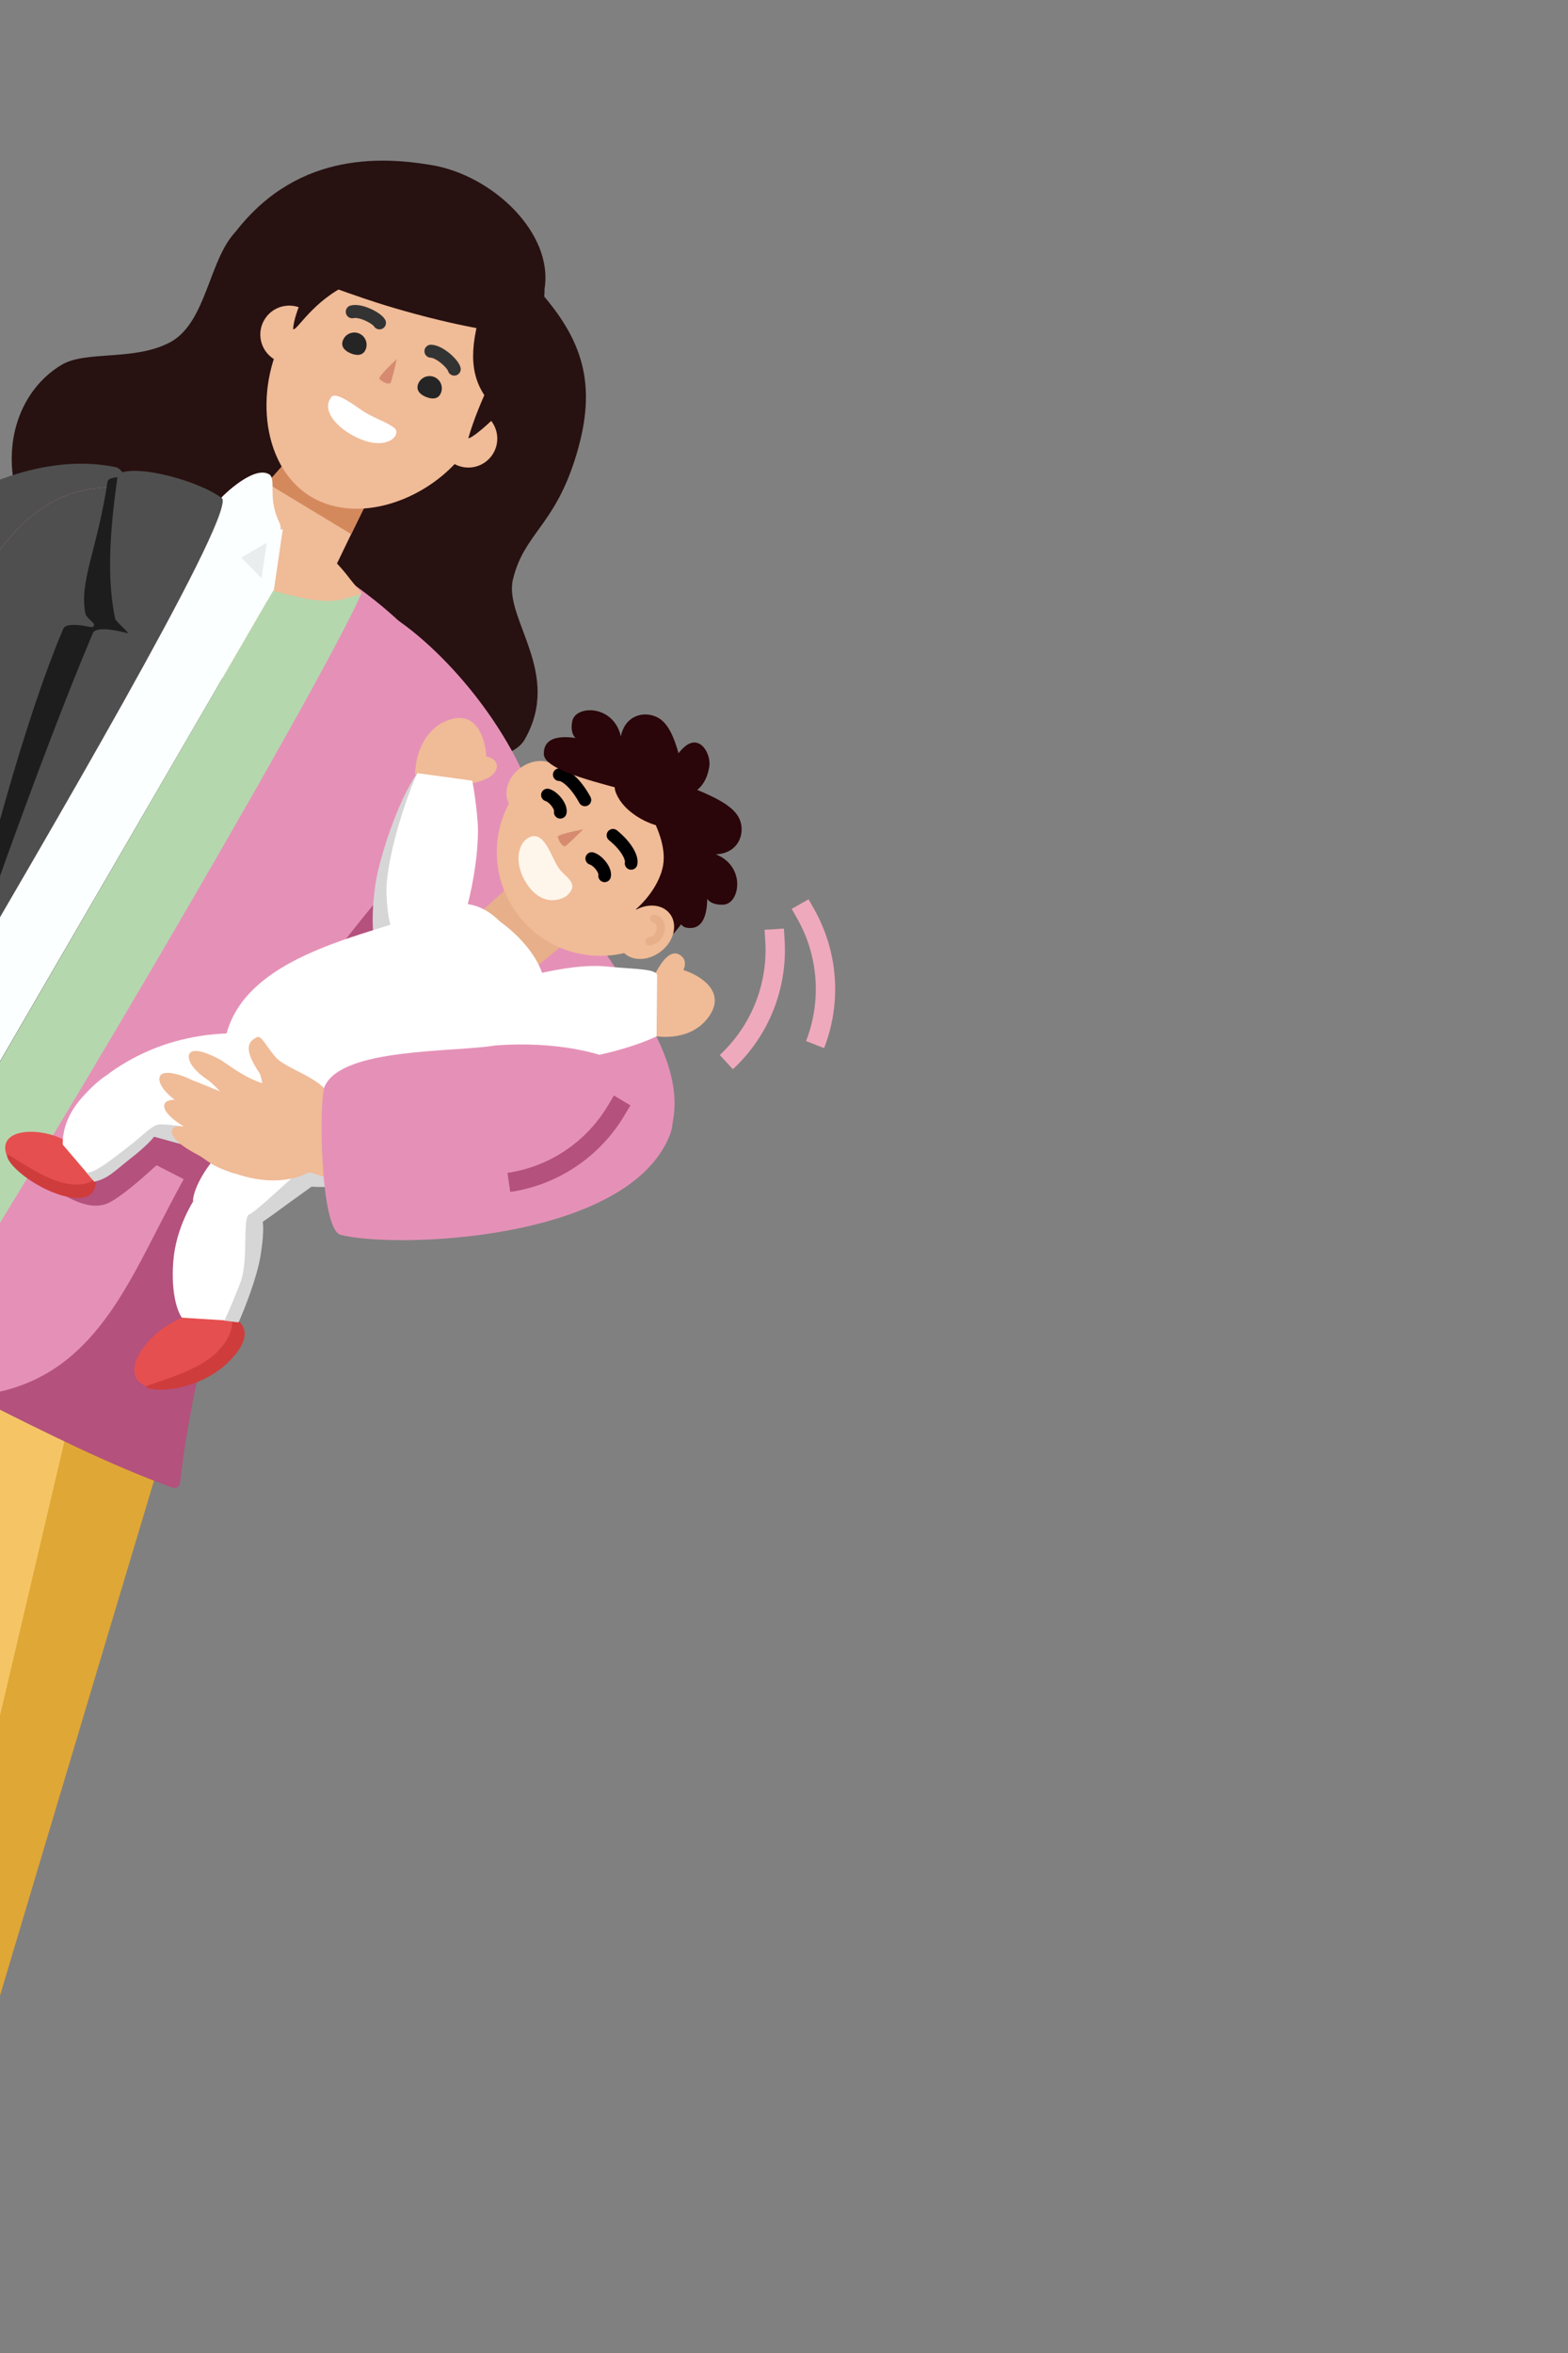 <svg width="400" height="600" viewBox="0 0 400 600" fill="none" xmlns="http://www.w3.org/2000/svg">
<rect x="0" y="0" width="400" height="600" fill="#808080" stroke="none"/>
<g clip-path="url(#clip0_7215_89483)">
<ellipse cx="-218.725" cy="647.171" rx="252.796" ry="13.534" transform="rotate(30.148 -218.725 647.171)" fill="#7E1E39"/>
<path d="M-51.829 370.72C-62.844 413.671 -90.502 636.311 -102.808 705.56L-90.586 713.912C-80.722 720.654 -69.461 725.078 -57.645 726.852L-44.19 728.872C-43.219 725.298 -66.129 693.25 -65.084 689.207C-45.596 613.846 8.75 435.797 17.156 392.438C27.144 340.922 10.858 327.427 1.951 325.7C-13.097 322.783 -38.059 317.032 -51.829 370.72Z" fill="#F4BAA3"/>
<path fill-rule="evenodd" clip-rule="evenodd" d="M-70.576 692.413C-63.557 697.809 -53.624 731.164 -44.662 732.059L-42.858 728.953C-42.395 727.214 -51.154 709.273 -55.276 703.648C-59.633 697.703 -64.118 691.583 -63.59 689.504C-50.812 639.224 -7.494 486.378 6.861 426.044L-33.738 495.945L-70.576 692.413Z" fill="#BF8974"/>
<path d="M65.921 188.387C69.331 193.54 126.988 200.379 133.769 188.704C143.675 171.647 128.39 157.754 130.865 147.686C133.697 136.16 141.126 134.202 146.522 117.589C152.477 99.255 149.304 87.62 138.026 74.68L78.256 126.435C79.017 130.843 63.192 184.264 65.921 188.387Z" fill="#281111"/>
<path d="M-240.054 432.874C-234.69 427.517 -127.04 317.63 -78.027 265.868L47.036 342.056C32.197 385.34 -3.168 487.495 -22.538 554.859C-43.823 557.318 -181.029 485.622 -240.054 432.874Z" fill="#4F4F4F"/>
<path d="M61.888 302.109L-17.641 558.112C-51.433 553.52 -105.023 520.891 -135.749 504.549L-5.322 279.987C22.558 296.18 49.883 300.775 61.888 302.109Z" fill="#F5C565"/>
<path fill-rule="evenodd" clip-rule="evenodd" d="M49.083 344.916C27.749 415.909 -14.12 555.921 -16.045 562.974C-20.372 561.702 -31.741 561.201 -65.5 542.199C-65.64 542.048 -65.779 541.897 -65.916 541.748L-27.207 553.261L24.023 335.242L49.083 344.916Z" fill="#DFA736"/>
<path d="M138.212 210.889C132.807 187.208 112.272 164.211 98.095 155.993C81.977 151.858 99.969 248.888 104.171 269.497C110.864 302.318 165.265 303.926 170.58 289.716C179.684 265.381 144.672 239.195 138.212 210.889Z" fill="#E591B7"/>
<path d="M34.619 162.046C-5.48 137.251 -2.221 103.797 15.684 93.047C21.932 89.296 34.183 92.148 43.349 87.302C53.841 81.754 53.283 61.959 62.945 56.976C76.835 49.812 104.466 53.257 111.979 55.386L80.043 125.024C75.583 125.357 38.824 164.646 34.619 162.046Z" fill="#281111"/>
<path d="M-24.674 135.685C-4.768 121.767 13.775 115.751 29.798 119.182C44.519 126.942 -24.332 193.458 -39.988 207.505C-74.358 238.344 -110.509 223.863 -105.459 209.557C-89.285 163.737 -48.469 152.322 -24.674 135.685Z" fill="#4F4F4F"/>
<path d="M57.949 129.112C60.023 129.664 76.33 140.357 78.51 141.054C120.723 168.291 125.766 183.019 98.168 230.536C67.457 264.963 50.154 351.335 45.175 375.479C44.881 376.904 43.441 377.726 42.061 377.263C-7.249 360.684 -74.884 318.502 -115.211 285.849C-116.46 284.837 -116.392 282.935 -115.096 281.984C-84.051 259.184 -34.11 215.586 -12.392 161.438C7.282 120.658 22.229 119.6 57.949 129.112Z" fill="#E591B7"/>
<path fill-rule="evenodd" clip-rule="evenodd" d="M-7.05 355.914C11.755 365.431 28.437 373.73 43.949 379.316C44.855 379.667 45.824 379.074 45.933 378.108C50.237 340.03 67.898 276.337 104.571 230.135C105.877 228.239 103.283 224.312 104.425 222.566C105.21 221.289 106.077 219.841 107.052 218.161C91.686 231.365 59.623 278.643 48.506 297.783C46.26 301.65 44.107 305.784 41.914 309.996C31.172 330.622 21.415 353.597 -7.05 355.914Z" fill="#B4517D"/>
<path d="M57.949 129.112C60.023 129.664 76.33 140.357 78.51 141.054L-37.988 338.82C-61.458 325.885 -104.959 295.235 -115.733 285.706C-116.819 284.746 -116.654 283.125 -115.484 282.269C-84.469 259.548 -34.201 215.812 -12.392 161.438C7.282 120.658 22.229 119.6 57.949 129.112Z" fill="#4F4F4F"/>
<path d="M-18.451 298.864C-13.997 289.123 5.509 247.255 14.706 227.539L-35.823 218.112C-40.756 224.017 -54.275 239.269 -68.885 253.034C-87.148 270.241 -114.15 280.492 -106.435 289.859C-100.263 297.353 -60.661 325.591 -41.631 338.774C-35.761 329.529 -22.906 308.605 -18.451 298.864Z" fill="#4F4F4F"/>
<path fill-rule="evenodd" clip-rule="evenodd" d="M-69.826 319.815C-87.411 308.196 -105.327 295.283 -116.681 285.121C-117.435 284.507 -117.4 283.372 -116.615 282.799C-85.673 260.192 -35.378 215.561 -13.419 160.813C-12.418 158.74 -11.445 156.777 -10.494 154.92C-9.775 153.605 -8.945 152.134 -7.97 150.455C-11.825 170.345 -37.003 221.622 -48.119 240.762C-50.365 244.629 -52.889 248.547 -55.461 252.539C-68.054 272.09 -81.919 293.941 -69.826 319.815Z" fill="#1D1D1D"/>
<path d="M82.719 150.402L93.314 128.481L73.554 117.004L54.659 138.926L82.719 150.402Z" fill="#F0BB97"/>
<path d="M93.586 128.131L89.608 136.207L68.077 123.183L73.941 116.718C74.605 117.504 74.149 117.709 74.895 118.592C80.073 124.723 89.364 123.363 93.586 128.131Z" fill="#D4895C"/>
<path d="M89.031 147.309C90.081 148.696 92.276 151.205 92.276 151.205C90.757 153.586 77.714 185.055 56.178 172.547C36.493 161.114 50.291 132.109 52.263 127.516C53.14 127.562 58.391 128.58 60.307 129.055C71.739 131.889 82.382 138.526 89.031 147.309Z" fill="#F0BB97"/>
<path d="M69.66 151.861L72.137 134.977C69.823 134.995 58.272 136.266 54.177 141.803C58.016 141.99 63.249 149.684 67.474 152.903C68.361 153.578 69.498 152.963 69.66 151.861Z" fill="#FCFFFF"/>
<path d="M66.351 149.939L68.829 133.056C66.515 133.074 54.963 134.345 50.868 139.881C54.707 140.068 59.94 147.762 64.165 150.981C65.052 151.657 66.19 151.042 66.351 149.939Z" fill="#EAEDED"/>
<path d="M71.254 133.219C68.134 126.898 70.623 122.086 68.64 120.931C64.675 118.621 56.812 126.484 56.626 126.732C53.658 130.683 52.106 134.655 54.902 142.72C55.415 144.199 57.166 144.775 58.514 143.979L70.279 137.03C71.573 136.266 71.918 134.566 71.254 133.219Z" fill="#FCFFFF"/>
<path d="M21.918 194.146C20.733 196.833 -45.762 313.829 -50.914 331.309L-39.196 338.115L69.696 150.63C69.022 149.866 66.614 147.275 62.375 143.024C58.136 138.774 53.76 131.1 52.102 127.795C42.889 148.23 23.104 191.459 21.918 194.146Z" fill="#FCFFFF"/>
<path d="M92.176 151.387C85.296 153.781 82.657 154.204 69.698 150.629L-39.193 338.31L-22.61 347.941C4.668 306.224 80.418 177.623 92.176 151.387Z" fill="#B5D7AE"/>
<path d="M28.034 122.111C32.794 120.085 41.833 125.804 46.951 129.919C47.137 130.069 47.273 130.225 47.302 130.463C48.207 138.048 14.211 201.334 -6.404 244.016C-7.075 245.405 -9.149 244.69 -8.791 243.19C-4.199 223.956 5.758 184.799 16.14 160.341C16.782 158.828 20.516 159.345 22.952 159.863C23.916 160.069 24.36 159.425 23.655 158.736C22.814 157.914 21.901 157.041 21.818 156.64C20.099 148.318 24.77 140.376 27.4 122.998C27.457 122.616 27.678 122.262 28.034 122.111Z" fill="#1D1D1D"/>
<path d="M30.078 120.902C34.743 118.096 51.492 122.882 56.749 127.169C58.968 133.583 9.616 217.311 -9.383 250.023C-9.383 250.023 9.506 194.867 23.69 161.452C24.658 159.173 32.637 161.5 32.637 161.5C32.481 160.823 29.52 158.488 29.368 157.751C27.629 149.332 27.466 138.706 30.078 120.902Z" fill="#4F4F4F"/>
<path d="M73.374 83.908C64.88 97.575 66.16 118.48 79.076 126.508C91.992 134.536 111.652 126.646 120.146 112.98C128.641 99.313 127.241 78.213 114.325 70.185C101.409 62.157 81.869 70.242 73.374 83.908Z" fill="#F0BB97"/>
<circle cx="119.482" cy="111.849" r="7.378" transform="rotate(37.397 119.482 111.849)" fill="#F0BB97"/>
<circle cx="73.783" cy="85.306" r="7.378" transform="rotate(37.397 73.783 85.306)" fill="#F0BB97"/>
<path d="M89.991 111.034C85.261 108.456 82.271 104.384 84.364 101.514C85.176 99.393 90.205 103.202 92.353 104.662C95.216 106.609 98.646 107.537 100.63 109.171C102.615 110.805 98.553 115.699 89.991 111.034Z" fill="white"/>
<path d="M96.807 82.331C96.094 81.096 92.016 78.978 89.859 79.504" stroke="#333333" stroke-width="3.31" stroke-linecap="round"/>
<path d="M115.878 94.124C115.518 92.745 112.147 89.621 109.927 89.557" stroke="#333333" stroke-width="3.31" stroke-linecap="round"/>
<path d="M87.497 86.736C86.846 88.335 87.898 89.463 89.497 90.114C91.096 90.764 92.637 90.69 93.287 89.091C93.938 87.492 93.169 85.669 91.57 85.018C89.971 84.368 88.147 85.137 87.497 86.736Z" fill="#252525"/>
<path d="M106.692 97.848C106.042 99.447 107.093 100.576 108.692 101.226C110.291 101.877 111.832 101.803 112.482 100.204C113.133 98.605 112.364 96.781 110.765 96.131C109.166 95.48 107.343 96.249 106.692 97.848Z" fill="#252525"/>
<path d="M96.723 96.581C96.655 95.945 99.685 92.964 101.209 91.553C100.841 93.307 99.993 97.01 99.543 97.784C98.873 97.83 98.181 97.863 96.723 96.581Z" fill="#D68B71"/>
<path d="M74.77 83.917C75.697 84.555 79.687 76.69 89.089 72.406C88.422 71.802 83.348 69.893 81.419 70.469C79.008 71.187 75.021 79.619 74.77 83.917Z" fill="#281111"/>
<path d="M119.469 111.737C120.956 106.588 122.897 102.191 124.683 98.23C125.538 98.51 130.706 99.214 130.468 101.212C130.245 103.092 120.918 111.83 119.469 111.737Z" fill="#281111"/>
<path d="M110.166 42.105C125.658 44.724 141.232 59.415 138.912 73.686C139.111 79.815 134.631 85.243 130.175 84.885C121.915 84.222 107.756 80.888 96.284 77.228C89.763 75.148 65.167 66.747 58.866 60.759C74.663 38.738 96.887 39.861 110.166 42.105Z" fill="#281111"/>
<path d="M138.312 84.124C136.239 74.951 128.856 71.702 126.642 71.839C124.046 67.486 119.803 71.893 118.465 74.198C119.031 76.899 122.913 78.008 121.859 82.311C119.323 92.671 120.959 98.842 126.56 104.357C130.859 106.142 137.779 94.844 138.312 84.124Z" fill="#281111"/>
<path d="M27.648 306.759C22.294 309.239 15.674 304.276 13.166 302.82L41.971 282.099L63.004 292.079L56.315 305.522L39.946 297.133C36.426 300.306 30.882 305.26 27.648 306.759Z" fill="#B4517D"/>
<path d="M36.614 353.166C30.38 349.812 37.628 340.063 45.031 336.721C47.244 334.873 63.705 332.743 62.101 340.965C60.497 349.187 43.155 356.684 36.614 353.166Z" fill="#E64F4F"/>
<path d="M55.441 344.696C59.886 340.123 59.578 336.292 58.625 335.366C60.297 336.337 65.498 338.794 59.875 345.589C52.689 354.272 40.201 355.403 37.275 353.704C36.34 353.161 49.885 350.413 55.441 344.696Z" fill="#CF3C3C"/>
<path d="M1.383 293.395C0.455 287.644 10.45 287.502 16.337 290.666C18.651 291.187 28.279 300.874 22.105 303.94C15.931 307.006 2.357 299.428 1.383 293.395Z" fill="#E64F4F"/>
<path d="M16.361 301.675C21.619 302.88 24.253 300.974 24.504 299.879C24.536 301.514 25.005 306.599 17.663 305.272C10.281 303.938 1.831 297.386 1.774 294.525C1.756 293.611 9.789 300.169 16.361 301.675Z" fill="#CF3C3C"/>
<path d="M44.207 321.624C44.861 313.23 49.11 306.122 51.153 303.617C55.859 301.327 63.503 306.981 66.397 311.341C68.713 314.829 63.74 329.836 60.965 336.904L46.414 336.002C45.406 334.707 43.553 330.018 44.207 321.624Z" fill="white"/>
<path d="M56.314 293.513C61.982 287.287 69.7 284.284 72.85 283.56C77.971 284.641 80.535 293.797 80.144 299.015C79.831 303.19 66.694 311.986 60.164 315.861L49.231 306.218C49.23 304.577 50.645 299.738 56.314 293.513Z" fill="white"/>
<path d="M20.854 279.94C25.703 274.459 31.247 270.3 36.784 272.582C41.267 273.495 43.265 279.595 43.003 284.162C42.793 287.816 29.722 297.904 24.085 301.336L15.998 291.864C15.973 290.429 16.004 285.421 20.854 279.94Z" fill="white"/>
<path d="M126.716 195.681C126.34 198.419 121.994 199.517 118.934 200.029L117.404 200.284L105.932 197.509C105.849 193.872 107.468 185.986 114.609 183.54C121.749 181.094 123.869 188.771 124.037 192.916C124.037 192.916 127.039 193.329 126.716 195.681Z" fill="#F0BB97"/>
<path d="M173.305 243.422C170.262 241.692 167.372 247.637 166.084 250.484L165.439 251.908L165.179 263.795C168.699 264.816 176.796 265.276 181.022 258.955C185.249 252.634 178.32 248.586 174.328 247.352C174.328 247.352 175.726 244.797 173.305 243.422Z" fill="#F0BB97"/>
<path d="M121.926 211.426C122.1 221.982 117.636 242.66 112.015 244.773C104.148 251.873 98.978 242.744 97.376 237.292C93.531 224.206 101.865 205.08 106.512 197.152L120.345 199.051C120.447 197.904 121.853 207.018 121.926 211.426Z" fill="white"/>
<path d="M98.597 228.058C98.272 221.301 102.019 207.369 106.421 197.115C101 205.178 97.141 218.501 96.134 223.446C95.196 228.056 94.455 236.806 95.838 241.386L100.876 239.152C99.659 236.306 98.923 234.814 98.597 228.058Z" fill="#D6D6D6"/>
<path d="M154.841 246.463C144.34 245.382 128.42 250.504 119.433 253.532C111.684 260.761 120.336 266.695 125.63 268.759C138.337 273.712 159.189 268.225 167.486 264.275L167.632 248.876C167.897 246.949 161.639 247.163 154.841 246.463Z" fill="white"/>
<path d="M121.78 233.304L130.215 225.763L144.964 239.856L137.043 246.311C134.874 246.024 132.619 241.532 128.557 238.787C125.307 236.591 121.819 235.884 121.78 233.304Z" fill="#E7B08A"/>
<ellipse cx="136.387" cy="200.856" rx="6.205" ry="7.717" transform="rotate(52.399 136.387 200.856)" fill="#F0BB97"/>
<path d="M169.12 238.309C157.64 247.15 141.13 244.964 132.243 233.425C123.357 221.887 125.46 205.366 136.94 196.524C148.42 187.683 164.93 189.869 173.817 201.408C182.703 212.946 180.6 229.467 169.12 238.309Z" fill="#F0BB97"/>
<path d="M142.277 213.337C142.559 212.762 146.712 211.855 148.753 211.474C147.507 212.762 144.815 215.442 144.022 215.858C143.431 215.54 142.827 215.199 142.277 213.337Z" fill="#D68B71"/>
<path d="M134.57 213.774C132.085 215.374 131.061 220.217 134.339 225.305C137.616 230.394 141.946 230.119 144.43 228.518C148.28 225.201 144.096 223.817 142.318 221.057C140.539 218.296 138.666 211.135 134.57 213.774Z" fill="#FEF6EB"/>
<path d="M156.371 212.99C159.921 215.865 161.31 218.806 160.999 220.159" stroke="black" stroke-width="3.227" stroke-linecap="round" stroke-linejoin="round"/>
<path d="M150.958 218.922C152.647 219.455 154.547 221.972 154.236 223.325" stroke="black" stroke-width="3.227" stroke-linecap="round" stroke-linejoin="round"/>
<path d="M139.65 202.721C141.338 203.253 143.238 205.771 142.928 207.123" stroke="black" stroke-width="3.227" stroke-linecap="round" stroke-linejoin="round"/>
<path d="M149.207 203.966C146.815 199.572 144.063 197.482 142.669 197.539" stroke="black" stroke-width="3.227" stroke-linecap="round" stroke-linejoin="round"/>
<path d="M168.794 183.646C173.504 187.572 173.909 199.05 177.001 205.113C176.819 212.309 164.477 203.208 160.219 201.744C155.961 200.281 138.825 196.814 138.734 192.312C138.649 188.151 142.459 187.576 146.847 188.178C146.098 187.598 145.503 186.024 146.014 183.797C146.945 179.745 156.546 179.668 158.383 187.793C159.545 181.72 165.601 180.984 168.794 183.646Z" fill="#2A0509"/>
<path d="M188.312 208.2C185.166 202.937 173.891 200.752 168.382 196.755C161.246 195.815 168.316 209.423 169.1 213.856C169.883 218.29 170.643 235.756 175.075 236.547C179.173 237.277 180.333 233.603 180.421 229.175C180.877 230.005 182.34 230.838 184.62 230.679C188.767 230.39 190.336 220.918 182.595 217.84C188.775 217.636 190.445 211.768 188.312 208.2Z" fill="#2A0509"/>
<path d="M108.708 232.516C119.907 227.285 125.496 233.067 127.717 235.127C127.717 235.127 136.159 240.841 138.554 248.894C140.949 256.947 113.298 283.254 100.155 293.376C98.619 294.559 98.873 296.321 96.428 298.204C93.982 300.088 92.458 298.563 91.013 299.386C82.53 304.217 79.292 301.373 77.299 301.189L57.423 275.381C51.999 243.901 94.709 239.055 108.708 232.516Z" fill="white"/>
<path d="M27.801 273.708C44.475 261.703 61.142 263.474 67.236 263.663C70.189 274.678 83.695 292.9 88.937 299.048C85.482 301.323 70.907 297.476 33.611 287.872L27.801 273.708Z" fill="white"/>
<path d="M162.217 231.862C162.217 231.862 168.015 227.047 169.159 220.642C170.713 211.942 161.01 197.736 151.728 192.951L168.135 194.02C186.653 207.169 180.123 229.819 171.287 238.581L162.217 231.862Z" fill="#2A0509"/>
<ellipse cx="164.778" cy="237.722" rx="6.205" ry="7.717" transform="rotate(52.399 164.778 237.722)" fill="#F0BB97"/>
<path d="M166.885 234.234C169.907 235.141 168.585 239.837 165.639 240.046" stroke="#E7B08A" stroke-width="2.074" stroke-linecap="round"/>
<path d="M157.245 202.453C155.194 197.767 161.097 198.181 164.305 198.973C171.783 202.612 169.392 208.108 167.262 210.401C164.777 209.704 159.295 207.139 157.245 202.453Z" fill="#2A0509"/>
<path d="M174.691 190.386C178.603 187.09 181.468 192.33 180.933 195.537C179.565 203.74 172.714 203.638 169.911 202.246C169.874 199.666 170.779 193.681 174.691 190.386Z" fill="#2A0509"/>
<path d="M63.663 309.615C65.645 309.09 85.266 289.742 86.763 290.053C88.502 289.945 91.914 290.809 94.327 297.241C96.257 302.386 85.233 302.952 79.48 302.592L67.007 311.557C67.182 312.218 67.319 314.869 66.466 320.187C65.613 325.505 62.416 333.837 60.834 337.203L57.18 336.758C57.827 335.643 59.404 331.96 61.26 327.225C63.58 321.306 61.68 310.141 63.663 309.615Z" fill="#D6D6D6"/>
<path d="M40.382 286.756C42.779 286.221 67.747 290.361 68.446 291.721C69.623 293.006 76.001 290 72.512 295.918C69.721 300.652 57.449 298.634 54.115 293.932L39.303 289.859C38.899 290.411 37.337 292.258 33.237 295.466C28.996 298.786 27.703 300.449 24.09 301.333L22.068 299.04C24.226 299.175 28.884 295.326 31.522 293.35C36.461 289.65 38.38 287.204 40.382 286.756Z" fill="#D6D6D6"/>
<path d="M72.13 276.331L96.46 285.051L92.192 303.076L62.664 293.792L72.13 276.331Z" fill="#F0BB97"/>
<path d="M85.547 289.189C87.47 284.024 71.892 279.957 69.018 278.899C66.144 277.84 63.761 277.505 61.654 278.454C57.245 280.442 53.981 288.647 53.753 292.785C53.57 296.095 52.802 296.145 54.445 297.016C56.284 297.656 69.719 305.128 80.785 297.819C83.166 296.246 83.144 295.647 85.547 289.189Z" fill="#F0BB97"/>
<path d="M52.891 275.304C48.681 272.486 47.552 269.735 48.422 268.568C49.293 267.401 52.059 268.034 55.727 269.981C57.555 270.667 66.557 278.973 73.816 276.335C77.571 278.738 76.313 282.723 70.909 285.158C65.505 287.593 64.097 285.741 61.433 284.073C59.17 281.706 55.037 276.739 52.891 275.304Z" fill="#F0BB97"/>
<path d="M46.281 281.637C41.372 278.494 39.971 275.568 40.946 274.205C41.92 272.842 46.061 273.896 49.011 275.427C51.13 276.174 58.628 279.539 63.352 280.802C64.713 281.73 68.799 284.919 67.173 288.1C65.14 292.075 61.122 291.359 59.761 290.75C52.61 287.741 48.783 283.239 46.281 281.637Z" fill="#F0BB97"/>
<path d="M48.218 288.02C43.12 285.195 41.202 282.718 42.088 281.295C42.974 279.873 47.506 280.308 50.547 281.649C52.71 282.26 58.272 284.187 59.93 284.996C61.643 286.103 65.166 289.42 64.261 292.506C63.357 295.591 58.733 296.213 56.979 295.153C54.156 292.657 50.816 289.46 48.218 288.02Z" fill="#F0BB97"/>
<path d="M50.334 294.404C45.158 291.722 43.173 289.298 44.019 287.852C44.865 286.406 49.519 287.547 52.596 288.803C54.775 289.354 58.43 289.592 60.11 290.355C63.103 291.717 64.167 293.082 64.083 295.865C63.999 298.649 61.917 299.012 59.656 299.197C53.233 297.106 52.971 295.771 50.334 294.404Z" fill="#F0BB97"/>
<path d="M70.279 269.534C72.941 272.633 81.873 274.707 84.174 279.5C86.261 289.03 71.128 285.539 70.082 283.359C66.345 278.181 67.192 275.101 66.094 273.474C61.684 266.938 63.728 265.424 65.473 264.502C66.677 263.866 67.665 266.49 70.279 269.534Z" fill="#F0BB97"/>
<path d="M86.913 314.88C81.6 313.522 81.337 280.423 82.808 277.059C87.157 267.116 115.485 268.392 126.471 266.567C156.629 264.437 175.794 277.17 170.813 289.576C159.984 316.548 100.829 318.438 86.913 314.88Z" fill="#E591B7"/>
<path fill-rule="evenodd" clip-rule="evenodd" d="M155.143 281.815L156.61 279.339L160.815 281.863L159.348 284.339C153.061 294.953 142.35 302.15 130.173 303.942L129.446 299.081C140.172 297.503 149.606 291.164 155.143 281.815Z" fill="#B4517D"/>
<path fill-rule="evenodd" clip-rule="evenodd" d="M195.224 239.989L195.039 237.093L199.971 236.781L200.156 239.678C200.538 245.808 199.551 251.946 197.269 257.649C194.986 263.351 191.465 268.474 186.959 272.649L183.612 269.02C187.578 265.344 190.677 260.832 192.685 255.811C194.693 250.791 195.561 245.386 195.224 239.989V239.989Z" fill="#EFA9BD"/>
<path fill-rule="evenodd" clip-rule="evenodd" d="M203.397 234.276L201.965 231.751L206.267 229.318L207.698 231.843C210.718 237.191 212.511 243.144 212.948 249.27C213.385 255.397 212.454 261.544 210.223 267.267L205.628 265.464C207.59 260.425 208.408 255.013 208.022 249.619C207.636 244.225 206.056 238.985 203.397 234.276V234.276Z" fill="#EFA9BD"/>
</g>
<defs>
<clipPath id="clip0_7215_89483">
<rect width="400" height="600" fill="white"/>
</clipPath>
</defs>
</svg>
